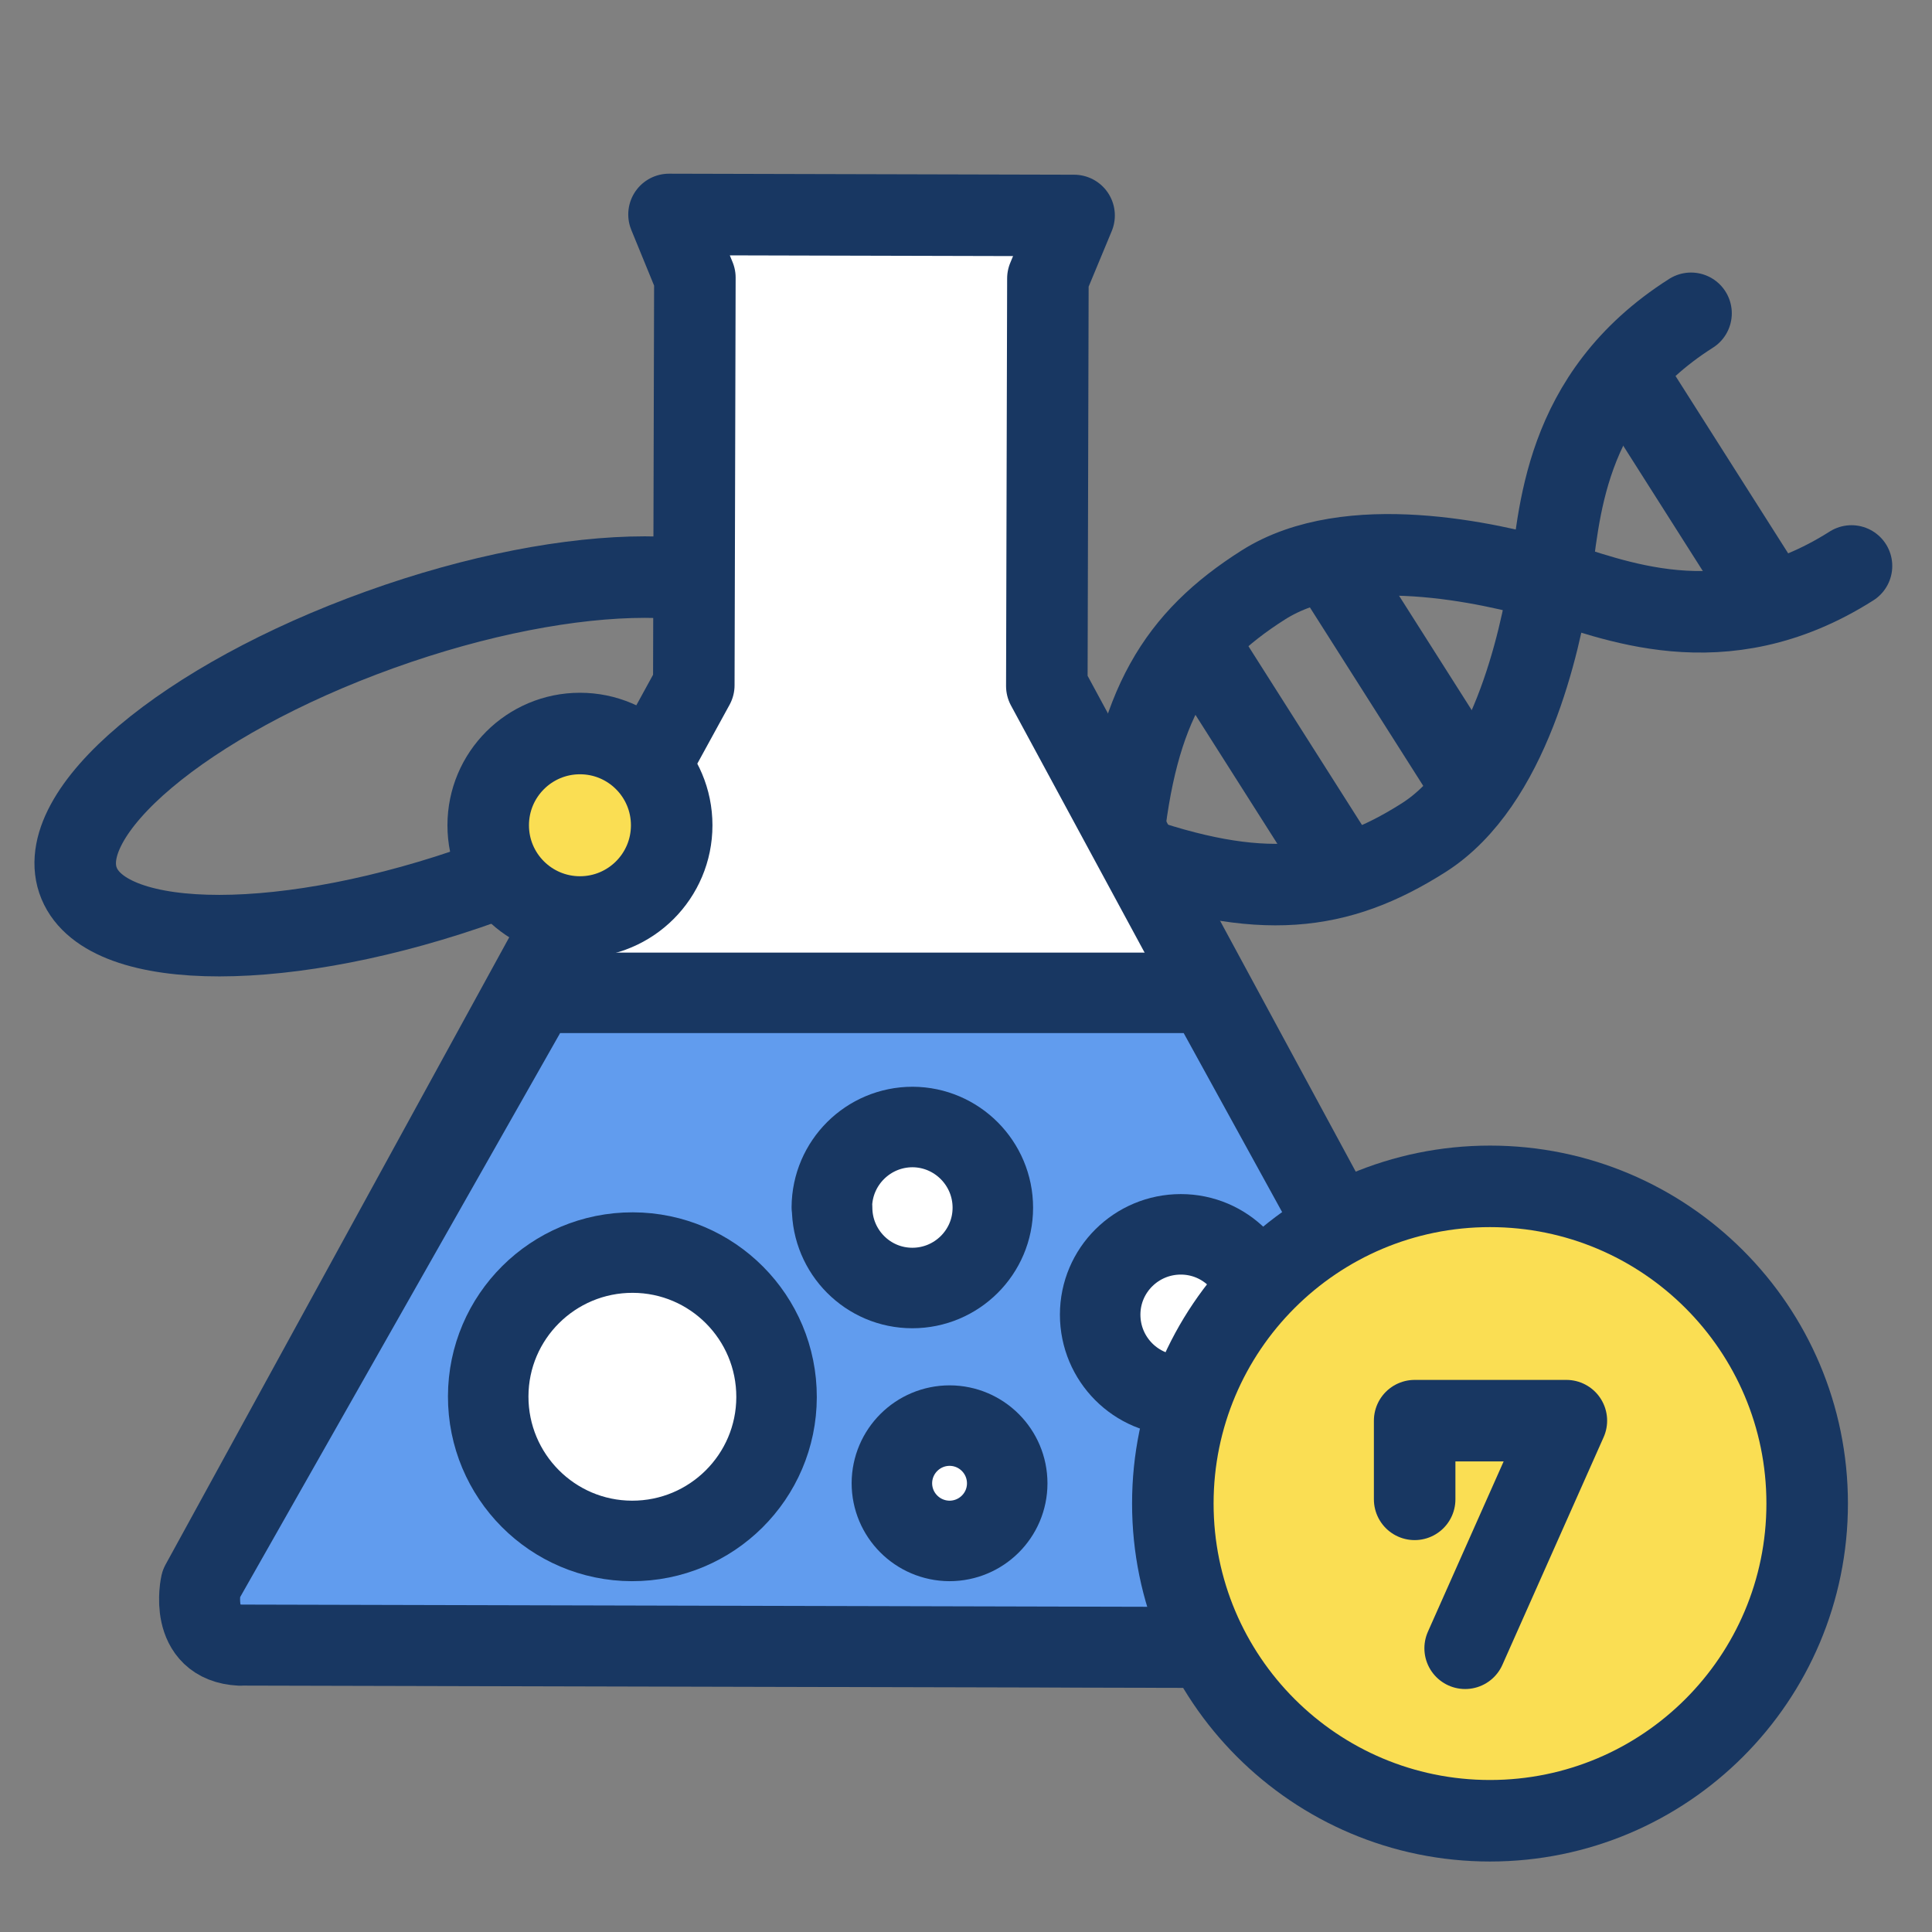 <svg width="36" height="36" viewBox="0 0 36 36" fill="none" xmlns="http://www.w3.org/2000/svg">
<rect x="0" y="0" width="36" height="36" fill="#808080" stroke="none"/>
<path d="M14.629 11.729C14.091 10.426 10.71 10.428 7.078 11.735C3.445 13.041 0.936 15.156 1.474 16.459C2.012 17.762 5.393 17.759 9.026 16.453C12.659 15.147 15.167 13.032 14.629 11.729Z" stroke="#183762" stroke-width="1.519" stroke-linecap="round" stroke-linejoin="round"/>
<path d="M18.172 20.916C19.662 19.97 20.651 18.462 20.91 15.804C21.168 13.145 21.943 11.914 23.538 10.901C25.133 9.888 27.752 10.488 28.88 10.812C30.008 11.136 32.072 12.088 34.5 10.546" stroke="#183762" stroke-width="1.519" stroke-linecap="round" stroke-linejoin="round"/>
<path d="M15.182 16.208C16.672 15.262 18.457 15.007 20.973 15.903C23.489 16.8 24.933 16.622 26.528 15.609C28.123 14.596 28.693 11.97 28.88 10.812C29.066 9.653 29.082 7.38 31.51 5.838" stroke="#183762" stroke-width="1.519" stroke-linecap="round" stroke-linejoin="round"/>
<path d="M19.524 19.713L16.846 15.495" stroke="#183762" stroke-width="1.519" stroke-linecap="round" stroke-linejoin="round"/>
<path d="M25.019 16.223L22.34 12.005" stroke="#183762" stroke-width="1.519" stroke-linecap="round" stroke-linejoin="round"/>
<path d="M27.445 14.683L24.766 10.465" stroke="#183762" stroke-width="1.519" stroke-linecap="round" stroke-linejoin="round"/>
<path d="M32.969 11.175L30.29 6.957" stroke="#183762" stroke-width="1.519" stroke-linecap="round" stroke-linejoin="round"/>
<path d="M4.478 30.651C3.507 30.604 3.751 29.519 3.751 29.519L12.928 12.768L12.948 5.173L12.466 3.996L20.014 4.015L19.526 5.189L19.506 12.784L28.588 29.579C28.588 29.579 28.829 30.664 27.856 30.706L4.475 30.649L4.478 30.651Z" fill="white" stroke="#183762" stroke-width="1.519" stroke-linecap="round" stroke-linejoin="round"/>
<path d="M28.59 29.578C28.59 29.578 28.831 30.664 27.859 30.706L4.478 30.649C3.507 30.602 3.751 29.516 3.751 29.516L10 18.5H22.5L28.59 29.576V29.578Z" fill="#619CEE" stroke="#183762" stroke-width="1.5" stroke-linecap="round" stroke-linejoin="round"/>
<path d="M20.5 24.497C20.5 25.326 21.169 26 21.997 26C22.826 26 23.5 25.331 23.5 24.503C23.5 23.674 22.832 23 22.003 23C21.174 23 20.5 23.669 20.5 24.497Z" fill="white" stroke="#183762" stroke-width="1.5" stroke-linecap="round" stroke-linejoin="round"/>
<path d="M15.505 22.5C15.505 23.327 16.173 24 17 24C17.827 24 18.5 23.331 18.5 22.504C18.5 21.677 17.831 21.004 17.005 21C16.177 21 15.505 21.669 15.5 22.496L15.505 22.5Z" fill="white" stroke="#183762" stroke-width="1.5" stroke-linecap="round" stroke-linejoin="round"/>
<path d="M16.619 27.636C16.619 28.229 17.098 28.71 17.692 28.713C18.285 28.713 18.768 28.234 18.768 27.64C18.768 27.047 18.289 26.566 17.696 26.564C17.103 26.564 16.622 27.043 16.619 27.636Z" fill="white" stroke="#183762" stroke-width="1.5" stroke-linecap="round" stroke-linejoin="round"/>
<path d="M9.097 26.018C9.094 27.503 10.294 28.71 11.776 28.713C13.261 28.716 14.467 27.516 14.47 26.034C14.473 24.549 13.273 23.343 11.791 23.34C10.306 23.337 9.1 24.537 9.097 26.018Z" fill="white" stroke="#183762" stroke-width="1.5" stroke-linecap="round" stroke-linejoin="round"/>
<path d="M27.764 33.927C31.028 33.927 33.674 31.28 33.674 28.016C33.674 24.752 31.028 22.106 27.764 22.106C24.5 22.106 21.854 24.752 21.854 28.016C21.854 31.28 24.5 33.927 27.764 33.927Z" fill="#FADE53" stroke="#183762" stroke-width="1.519" stroke-linecap="round" stroke-linejoin="round"/>
<path d="M26.36 27.938V26.472H29.187L27.301 30.713" stroke="#183762" stroke-width="1.519" stroke-linecap="round" stroke-linejoin="round"/>
<path d="M10.807 17.087C11.751 17.087 12.516 16.322 12.516 15.378C12.516 14.433 11.751 13.668 10.807 13.668C9.863 13.668 9.097 14.433 9.097 15.378C9.097 16.322 9.863 17.087 10.807 17.087Z" fill="#FADE53" stroke="#183762" stroke-width="1.519" stroke-linecap="round" stroke-linejoin="round"/>
</svg>
